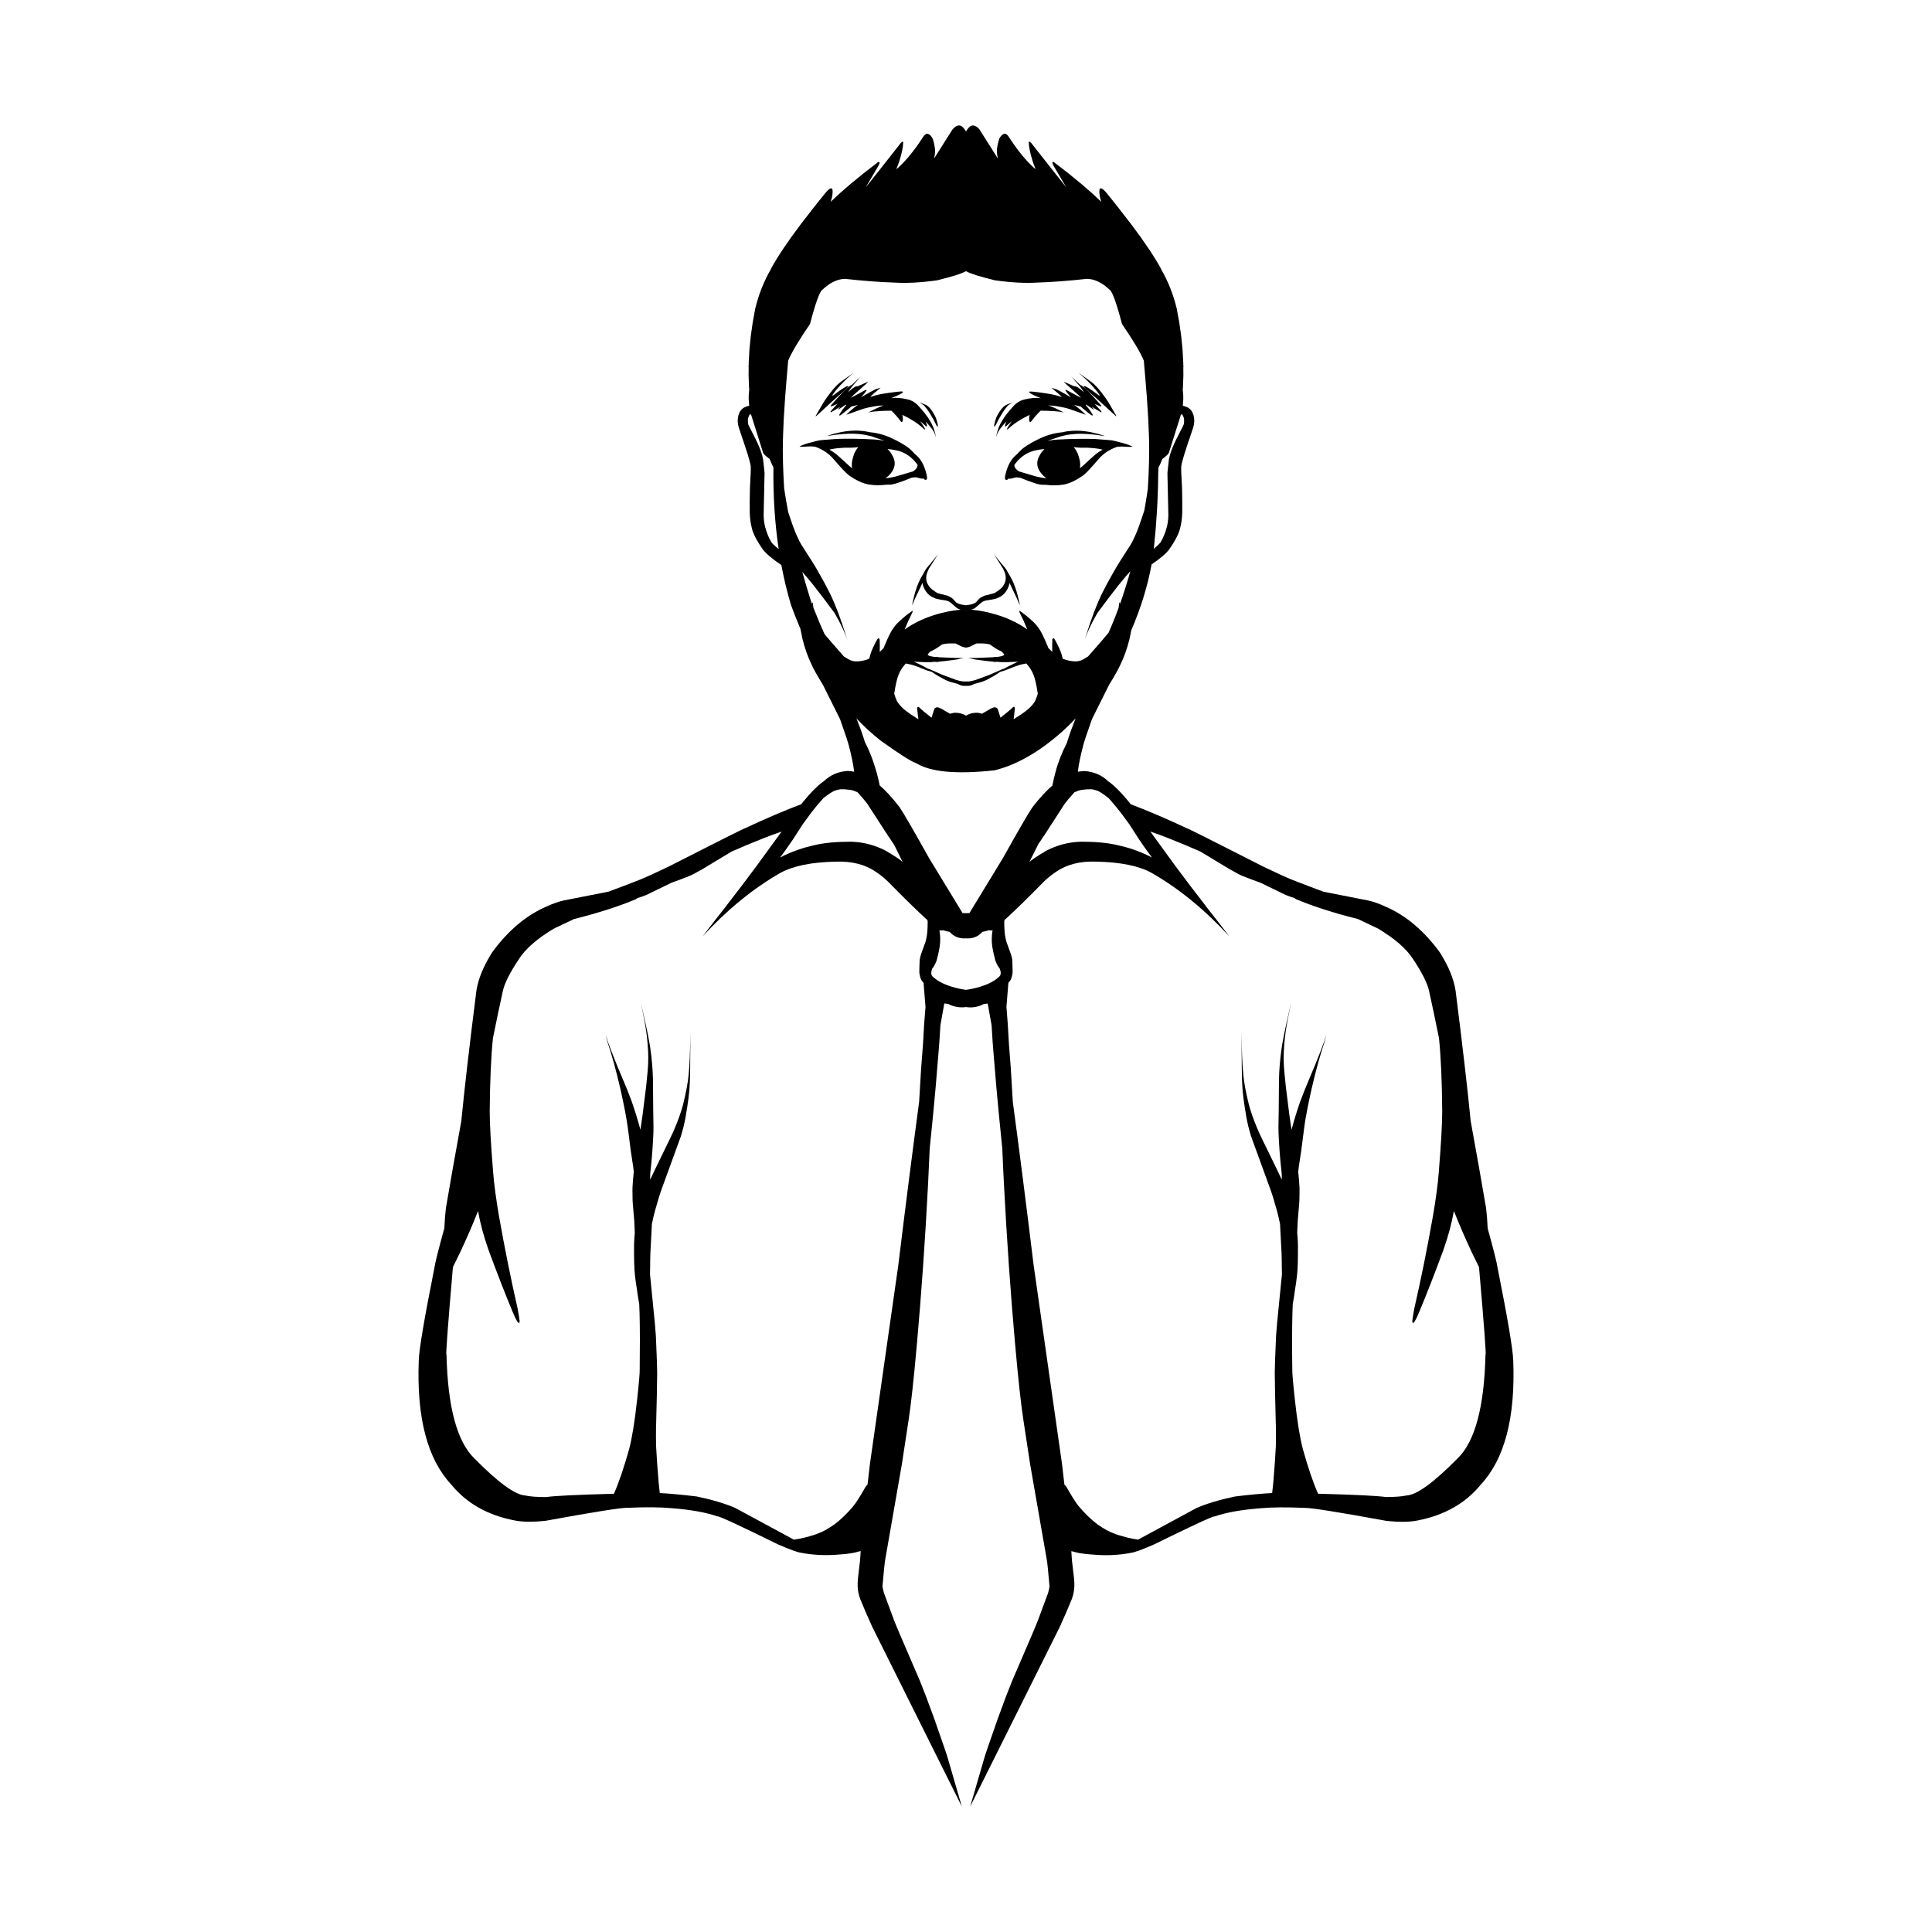 <?xml version="1.0" encoding="UTF-8"?>
<!-- Uploaded to: ICON Repo, www.svgrepo.com, Generator: ICON Repo Mixer Tools -->
<svg fill="#000000" width="800px" height="800px" version="1.1" viewBox="144 144 512 512" xmlns="http://www.w3.org/2000/svg">
 <g>
  <path d="m392.62 290.74-0.012 0.02h0.004z"/>
  <path d="m407.39 290.76-0.012-0.02z"/>
  <path d="m540.88 480.03c-0.133-1.137-1.008-4.641-2.633-10.516-0.09-2.008-0.23-3.793-0.418-5.348-1.129-6.66-2.492-14.348-4.082-23.047-0.824-8.477-2.16-20.023-4.012-34.648-0.488-3.07-1.863-6.414-4.133-10.035-4.254-5.832-9.102-9.91-14.547-12.23-1.652-0.754-3.133-1.273-4.441-1.555l-11.902-2.344c-2.543-0.941-5.266-1.977-8.176-3.113-1.898-0.777-4.484-1.957-7.762-3.539-13.219-6.742-19.965-10.125-20.238-10.152-5.512-2.582-10.469-4.703-14.875-6.359l-0.652-0.824c-1.684-2.051-3.238-3.656-4.676-4.809-0.223-0.16-0.43-0.305-0.629-0.445-1.719-1.668-3.856-2.582-6.406-2.738l-1.434 0.152c-0.078 0.012-0.152 0.031-0.23 0.043 0.188-1.422 0.371-2.512 0.547-3.266 0.258-1.242 0.586-2.621 0.988-4.133 0.141-0.574 0.879-2.762 2.215-6.551l4.5-9.023c1.602-2.606 2.633-4.457 3.098-5.555 0.934-1.918 1.711-4.117 2.336-6.598 0.188-0.887 0.344-1.668 0.477-2.344 2.559-5.961 4.352-11.785 5.379-17.469 2.281-1.555 3.844-2.879 4.66-3.973 1.727-2.465 2.723-4.465 2.996-6 0.273-1.086 0.434-2.356 0.477-3.816 0.012-2.086 0-3.887-0.031-5.402 0.02-0.316-0.062-2.094-0.238-5.328-0.027-0.836-0.02-1.359 0.023-1.57 0.098-0.664 0.355-1.684 0.781-3.055 0.32-1.055 1.121-3.461 2.394-7.215 0.145-0.473 0.234-1.035 0.266-1.684-0.066-2.332-1.082-3.66-3.047-3.992l0.066-0.941c0.113-0.898 0.082-2.012-0.082-3.32l0.047-0.531 0.125-3.293-0.02-2.133c0.031-0.117 0.043-0.254 0.027-0.406-0.012-0.027-0.02-0.051-0.031-0.078l-0.008-0.758-0.191-3.453-0.352-3.531-0.512-3.613-0.672-3.691c-0.902-3.758-2.285-7.234-4.137-10.438l-0.016-0.109c-1.734-3.18-4.359-7.102-7.871-11.762-2.887-3.762-5.078-6.543-6.566-8.344-0.59-0.695-1.043-1.094-1.363-1.195l-0.148-0.023c-0.391-0.051-0.504 0.547-0.344 1.793 0.031 0.328 0.184 0.918 0.457 1.762-1.578-1.516-3.336-3.094-5.289-4.738l-3.457-2.824-3.812-2.953-0.207-0.051h-0.02c-0.285 0-0.23 0.355 0.156 1.066l3.34 5.66c-2.125-2.641-5.227-6.566-9.305-11.777-0.176-0.188-0.328-0.293-0.461-0.316l-0.047-0.004-0.133 0.035c0.012 0.656 0.098 1.387 0.254 2.188 0.156 0.805 0.387 1.68 0.688 2.629 0.043 0.258 0.336 1.074 0.887 2.438l-0.578-0.48-0.723-0.688c-1.941-1.914-3.949-4.481-6.027-7.707-0.301-0.316-0.57-0.492-0.805-0.527l-0.086-0.008c-0.512 0.137-0.906 0.449-1.184 0.941-0.266 0.27-0.527 1.172-0.797 2.711-0.148 0.75-0.082 1.727 0.188 2.926l-4.898-7.734c-0.539-0.613-1.047-0.953-1.523-1.02l-0.18-0.012c-0.336 0.023-0.605 0.117-0.801 0.281-0.305 0.25-0.594 0.586-0.859 1l-0.188 0.34-0.191-0.34c-0.266-0.414-0.551-0.746-0.859-1-0.199-0.164-0.465-0.258-0.801-0.281l-0.18 0.012c-0.48 0.066-0.988 0.406-1.523 1.02l-4.898 7.734c0.27-1.199 0.332-2.176 0.188-2.926-0.266-1.539-0.531-2.441-0.797-2.711-0.273-0.492-0.668-0.809-1.184-0.941l-0.086 0.008c-0.234 0.035-0.504 0.211-0.805 0.527-2.078 3.227-4.09 5.793-6.027 7.707l-0.723 0.688-0.578 0.484c0.547-1.363 0.844-2.18 0.887-2.438 0.301-0.949 0.531-1.828 0.688-2.629 0.156-0.805 0.242-1.531 0.254-2.188l-0.129-0.031-0.047 0.004c-0.133 0.02-0.285 0.125-0.461 0.316-4.078 5.211-7.18 9.137-9.305 11.777l3.34-5.66c0.387-0.707 0.441-1.062 0.16-1.062h-0.02l-0.215 0.039-3.809 2.945-3.457 2.824c-1.953 1.645-3.707 3.223-5.289 4.738 0.273-0.844 0.426-1.43 0.457-1.762 0.16-1.246 0.043-1.844-0.344-1.793l-0.148 0.023c-0.32 0.098-0.777 0.496-1.363 1.195-1.488 1.801-3.676 4.582-6.566 8.344-3.512 4.66-6.133 8.582-7.871 11.762l-0.016 0.109c-1.852 3.203-3.234 6.68-4.137 10.438l-0.672 3.691-0.512 3.613-0.352 3.531-0.191 3.453-0.008 0.758c-0.012 0.027-0.02 0.051-0.031 0.078-0.016 0.156-0.008 0.289 0.027 0.406l-0.02 2.133 0.125 3.293 0.047 0.531c-0.164 1.309-0.195 2.418-0.082 3.32l0.066 0.941c-1.965 0.332-2.981 1.66-3.047 3.992 0.035 0.648 0.121 1.211 0.266 1.684 1.273 3.758 2.07 6.164 2.394 7.215 0.422 1.371 0.684 2.391 0.781 3.055 0.039 0.211 0.047 0.734 0.023 1.57-0.176 3.234-0.254 5.012-0.238 5.328-0.035 1.516-0.047 3.316-0.031 5.402 0.047 1.457 0.207 2.731 0.477 3.816 0.27 1.535 1.27 3.535 2.996 6 0.852 1.129 2.484 2.508 4.906 4.137 0.688 3.66 1.543 7.203 2.566 10.629 0.82 2.219 1.656 4.324 2.5 6.328 0.145 0.75 0.328 1.648 0.547 2.688 0.625 2.477 1.406 4.676 2.336 6.598 0.461 1.094 1.496 2.949 3.094 5.555l4.5 9.023c1.336 3.793 2.074 5.981 2.215 6.551 0.402 1.512 0.734 2.891 0.988 4.133 0.176 0.754 0.359 1.848 0.551 3.269-0.559-0.113-1.113-0.184-1.664-0.199h-0.113c-2.445 0.152-4.527 1.059-6.254 2.707-0.211 0.148-0.434 0.301-0.668 0.473-1.434 1.152-2.992 2.758-4.676 4.809l-0.652 0.824c-4.402 1.66-9.359 3.777-14.875 6.359-0.273 0.027-7.019 3.41-20.238 10.152-3.277 1.582-5.867 2.762-7.762 3.539-2.91 1.137-5.633 2.172-8.176 3.113l-11.902 2.344c-1.309 0.281-2.789 0.801-4.441 1.555-5.445 2.324-10.297 6.402-14.547 12.23-2.266 3.621-3.644 6.965-4.133 10.035-1.852 14.625-3.188 26.168-4.012 34.648-1.59 8.699-2.953 16.387-4.082 23.047-0.188 1.555-0.324 3.34-0.418 5.348-1.621 5.875-2.5 9.379-2.633 10.516-2.672 13.398-4.055 21.566-4.141 24.512-0.598 15.145 2.277 26.113 8.617 32.906 4.035 4.941 9.602 8.105 16.699 9.484 2.094 0.438 4.871 0.473 8.332 0.102 12.867-2.352 20.098-3.492 21.691-3.434 4.742-0.215 8.621-0.18 11.641 0.098 5.137 0.402 9.195 1.129 12.18 2.18 0.227-0.199 5.598 2.281 16.105 7.449 3.043 1.312 5 2.035 5.879 2.16 3.375 0.664 6.887 0.82 10.531 0.469 0.77-0.027 1.801-0.137 3.113-0.34 0.648-0.117 1.246-0.262 1.801-0.43 0.176-0.039 0.352-0.074 0.527-0.113-0.059 0.789-0.117 1.629-0.176 2.519l-0.562 4.816c-0.059 0.664-0.082 1.32-0.07 1.973 0.055 1.215 0.277 2.34 0.668 3.371 0.789 1.957 1.848 4.406 3.176 7.348l23.766 47.66-3.641-12.508c-0.137-0.633-1.375-4.258-3.707-10.875-1.602-4.41-2.856-7.711-3.758-9.902-4.703-10.855-7.062-16.406-7.07-16.66l-2.481-6.684c-0.293-1.074-0.41-1.711-0.355-1.91 0.324-3.769 0.559-6.055 0.703-6.852l4.43-25.391 1.773-11.645c0.645-4.148 1.383-10.914 2.215-20.297 1.191-13.344 2.168-27.387 2.938-42.121 0.164-3.121 0.309-6.297 0.438-9.516 0.25-2.398 0.562-5.519 0.938-9.367 0.375-3.738 0.855-9.25 1.438-16.535l0.191-2.461c0.102-1.645 0.191-3.082 0.27-4.328l1.031-5.766c0.273 0.027 0.621 0.07 1.043 0.125 0.215 0.117 0.434 0.227 0.648 0.32l0.539 0.207c0.848 0.254 1.621 0.379 2.324 0.375 0.293 0.023 0.695-0.008 1.195-0.074 0.496 0.066 0.898 0.098 1.199 0.094 0.699 0.004 1.473-0.121 2.324-0.375l0.539-0.207c0.215-0.094 0.434-0.203 0.648-0.32 0.422-0.055 0.766-0.098 1.043-0.125l1.031 5.766c0.078 1.246 0.168 2.684 0.27 4.328l0.191 2.461c0.586 7.285 1.066 12.797 1.438 16.535 0.375 3.848 0.688 6.969 0.938 9.367 0.129 3.219 0.273 6.394 0.438 9.516 0.77 14.738 1.75 28.777 2.938 42.121 0.832 9.383 1.57 16.148 2.215 20.297l1.773 11.645 4.43 25.391c0.145 0.797 0.379 3.082 0.703 6.852 0.055 0.203-0.062 0.84-0.355 1.91l-2.481 6.684c-0.012 0.25-2.367 5.805-7.07 16.66-0.906 2.191-2.16 5.492-3.758 9.902-2.332 6.621-3.57 10.246-3.707 10.875l-3.641 12.508 23.766-47.66c1.332-2.941 2.391-5.391 3.176-7.348 0.391-1.031 0.613-2.156 0.668-3.371 0.016-0.652-0.008-1.312-0.07-1.973l-0.562-4.816c-0.062-0.891-0.121-1.727-0.176-2.519 0.176 0.039 0.352 0.074 0.527 0.113 0.551 0.168 1.148 0.312 1.801 0.43 1.312 0.199 2.344 0.312 3.113 0.34 3.648 0.352 7.156 0.195 10.531-0.469 0.879-0.125 2.84-0.848 5.879-2.16 10.512-5.168 15.879-7.648 16.105-7.449 2.981-1.051 7.039-1.777 12.18-2.18 3.019-0.277 6.898-0.309 11.641-0.098 1.594-0.062 8.824 1.082 21.691 3.434 3.461 0.371 6.238 0.336 8.332-0.102 7.098-1.383 12.668-4.543 16.699-9.484 6.34-6.793 9.211-17.762 8.617-32.906-0.09-2.949-1.469-11.121-4.141-24.516zm-89.945-210.37 0.051-1.734c0.312-0.527 0.66-1.289 1.051-2.293 0.961-0.703 1.531-1.238 1.719-1.602l3.203-10.168c0.031-0.008 0.066-0.02 0.098-0.023 0.184-0.168 0.402 0.129 0.66 0.891 0.094 0.398 0.109 0.879 0.051 1.438-0.023 0.195-0.098 0.422-0.227 0.688-1.406 2.68-2.324 4.547-2.746 5.602-0.461 1.09-0.801 2.172-1.016 3.25-0.309 2.602-0.441 3.883-0.395 3.84l0.242 10.98c-0.023 1.141-0.16 2.188-0.402 3.141-0.445 1.645-1.008 3.004-1.688 4.078-0.172 0.242-0.504 0.578-0.984 1.004l-0.777 0.652c0.727-6.793 1.113-13.371 1.16-19.742zm-101.49 19.082c-0.484-0.426-0.812-0.762-0.984-1.004-0.676-1.074-1.238-2.434-1.688-4.078-0.246-0.953-0.379-2-0.402-3.141l0.242-10.98c0.047 0.043-0.086-1.234-0.395-3.84-0.215-1.074-0.551-2.16-1.016-3.25-0.426-1.055-1.34-2.918-2.746-5.602-0.129-0.262-0.203-0.492-0.227-0.688-0.062-0.562-0.043-1.039 0.051-1.438 0.258-0.762 0.477-1.059 0.66-0.891 0.031 0.004 0.066 0.02 0.098 0.023l3.203 10.168c0.188 0.363 0.758 0.898 1.719 1.602 0.371 0.957 0.707 1.695 1.008 2.223-0.098 7.609 0.367 14.824 1.387 21.656zm81.145 64.598c1.012-0.145 1.785-0.207 2.32-0.184 0.445-0.012 0.988 0.09 1.633 0.297 0.629 0.164 1.719 0.855 3.262 2.062 0.227 0.25 0.453 0.508 0.688 0.785 1.227 1.414 2.18 2.586 2.863 3.516 0.68 0.926 1.316 1.801 1.918 2.617 0.871 1.375 1.738 2.723 2.598 4.031 1.07 1.59 2.203 3.184 3.394 4.777-0.977-0.504-1.969-0.969-2.984-1.383-1.309-0.535-2.648-0.992-4.023-1.371l-2.086-0.516c-2.602-0.609-5.762-0.914-9.477-0.91-2.231 0.035-4.387 0.406-6.465 1.121-1.039 0.355-2.062 0.801-3.062 1.328-2.473 1.469-3.934 2.453-4.383 2.949l2.344-4.703 1.645-2.434 5.352-8.262c0.508-0.703 1.383-1.746 2.617-3.113 0.773-0.336 1.395-0.543 1.848-0.609zm-61.012-34.297c-0.531-0.211-1.18-0.57-1.934-1.07-2.356-2.672-4.055-4.633-5.106-5.883-1.043-2.266-2.039-4.629-2.988-7.09l-0.164-1.355h-0.004l-0.156 0.18-0.062 0.148c-0.074-0.199-0.152-0.395-0.227-0.594-0.836-2.644-1.605-5.246-2.32-7.809 0.609 0.668 1.543 1.773 2.805 3.316 1.492 1.875 3.398 4.383 5.719 7.519 1.711 2.934 2.883 5.453 3.516 7.559l-0.52-1.707c-1.391-4.449-2.785-8.109-4.188-10.984-0.922-1.844-1.934-3.723-3.039-5.637-0.777-1.418-2.305-3.867-4.582-7.352-0.324-0.547-0.676-1.25-1.066-2.117-0.559-1.148-1.355-3.316-2.391-6.492-0.402-2.121-0.758-4.207-1.062-6.262-0.145-2.332-0.25-4.613-0.309-6.84-0.02-0.418-0.035-1.574-0.047-3.457 0-0.742 0.008-1.465 0.023-2.172 0.008-0.758 0.086-2.754 0.23-5.992 0.168-2.918 0.289-4.801 0.363-5.652l0.367-4.606 0.438-5.137c0.887-2.121 2.812-5.352 5.789-9.707 1.473-5.609 2.566-8.633 3.285-9.07 1.98-1.875 3.977-2.836 5.988-2.883 4.981 0.547 9.355 0.879 13.117 0.988 3.164 0.207 6.922 0.008 11.266-0.594 4.012-0.977 6.57-1.785 7.68-2.43 1.109 0.641 3.668 1.449 7.68 2.426 4.344 0.602 8.102 0.801 11.266 0.594 3.766-0.113 8.137-0.441 13.117-0.988 2.012 0.047 4.008 1.008 5.988 2.883 0.719 0.438 1.816 3.461 3.285 9.07 2.977 4.356 4.906 7.586 5.789 9.707l0.438 5.137 0.367 4.606c0.074 0.852 0.195 2.734 0.363 5.652 0.145 3.234 0.223 5.234 0.23 5.992 0.016 0.707 0.023 1.43 0.023 2.172-0.012 1.887-0.027 3.039-0.047 3.457-0.059 2.289-0.168 4.637-0.316 7.039-0.266 1.855-0.574 3.734-0.918 5.641-1.102 3.41-1.941 5.719-2.527 6.914-0.387 0.863-0.742 1.57-1.066 2.117-2.277 3.484-3.805 5.938-4.582 7.352-1.105 1.914-2.121 3.793-3.039 5.637-1.402 2.875-2.797 6.535-4.188 10.984l-0.52 1.707c0.633-2.106 1.805-4.625 3.516-7.559 2.32-3.137 4.227-5.644 5.719-7.519 1.391-1.703 2.383-2.871 2.981-3.512-0.852 3.031-1.758 5.898-2.715 8.609l-0.07-0.164-0.156-0.18h-0.004l-0.18 1.48c-0.848 2.32-1.738 4.519-2.672 6.598-1.008 1.219-2.809 3.301-5.406 6.25-0.75 0.5-1.398 0.859-1.934 1.07-0.746 0.293-1.742 0.316-2.988 0.074-0.621-0.121-1.215-0.305-1.789-0.543-0.211-0.852-0.402-1.496-0.578-1.914-0.242-0.664-0.637-1.516-1.184-2.555-0.16-0.301-0.312-0.562-0.461-0.785-0.074-0.109-0.156-0.168-0.238-0.176h-0.012c-0.051 0-0.094 0.02-0.137 0.059-0.02 0.02-0.039 0.043-0.059 0.074l-0.09 0.172c-0.016 0.031-0.031 0.578-0.043 1.641-0.004 0.535 0 1.098 0.016 1.68-0.297-0.277-0.613-0.594-0.957-0.957-0.023-0.023-0.055-0.059-0.086-0.086-0.051-0.137-0.098-0.273-0.148-0.395-0.941-2.258-1.652-3.742-2.129-4.449-0.559-0.852-1.16-1.578-1.805-2.172-1.32-1.219-2.504-2.168-3.543-2.848l-0.016 0.012c-0.043 0-0.062 0.039-0.055 0.113-0.008 0.035 0.039 0.188 0.137 0.453 0.727 1.406 1.352 2.777 1.883 4.125 0.035 0.082 0.07 0.168 0.102 0.254-0.652-0.457-1.32-0.891-2.019-1.293-3.156-1.812-6.785-3.051-10.879-3.711l-1.926-0.234c0.422-0.133 0.754-0.281 0.988-0.441l1.605-1.375c0.266-0.215 0.449-0.336 0.547-0.367 0.273-0.121 0.512-0.203 0.719-0.25 1.285-0.188 2.094-0.332 2.422-0.426 0.348-0.086 0.66-0.207 0.938-0.355 0.801-0.352 1.438-0.863 1.906-1.531 0.543-0.762 0.867-1.547 0.984-2.352 0.375 0.805 1.023 2.168 1.953 4.098l0.77 1.824c0.031-0.094-0.059-0.57-0.262-1.426-0.316-1.293-0.527-2.086-0.629-2.379-0.156-0.527-0.43-1.273-0.816-2.238-0.336-0.766-0.828-1.676-1.465-2.711-0.145-0.293-0.332-0.609-0.559-0.949-0.059-0.07-0.113-0.137-0.172-0.203l-0.121-0.188-0.027 0.008c-1.734-2.082-2.676-3.262-2.82-3.547 0.043 0.105 0.184 0.352 0.438 0.762l2.004 3.164c0.305 0.641 0.492 1.113 0.57 1.422 0.324 1.203 0.117 2.293-0.621 3.266-0.254 0.434-0.965 1.016-2.129 1.754-0.07 0.039-0.27 0.102-0.605 0.191l-2.055 0.52c-0.387 0.133-0.758 0.32-1.117 0.559-0.227 0.117-0.648 0.535-1.262 1.258-0.309 0.168-0.582 0.305-0.812 0.406-0.395 0.121-0.965 0.23-1.719 0.336-0.02 0-0.047-0.004-0.07 0h-0.074c-0.754-0.102-1.324-0.215-1.719-0.336-0.234-0.102-0.504-0.234-0.812-0.406-0.613-0.723-1.035-1.145-1.262-1.258-0.359-0.238-0.73-0.426-1.117-0.559l-2.055-0.52c-0.336-0.09-0.535-0.152-0.605-0.191-1.168-0.738-1.875-1.324-2.129-1.754-0.738-0.973-0.949-2.062-0.621-3.266 0.078-0.309 0.266-0.785 0.57-1.422l2.004-3.164c0.254-0.414 0.395-0.66 0.438-0.762-0.145 0.285-1.082 1.469-2.82 3.547l-0.027-0.008-0.121 0.188c-0.059 0.066-0.113 0.133-0.172 0.203-0.227 0.34-0.414 0.656-0.559 0.949-0.633 1.039-1.129 1.945-1.465 2.711-0.391 0.965-0.66 1.707-0.816 2.238-0.105 0.293-0.312 1.082-0.629 2.379-0.203 0.855-0.293 1.328-0.262 1.426l0.77-1.824c0.93-1.93 1.578-3.293 1.953-4.098 0.117 0.805 0.441 1.586 0.984 2.352 0.473 0.668 1.105 1.18 1.906 1.531 0.277 0.148 0.586 0.27 0.938 0.355 0.328 0.094 1.133 0.238 2.422 0.426 0.207 0.047 0.445 0.129 0.719 0.25 0.098 0.031 0.281 0.156 0.547 0.367l1.605 1.375c0.234 0.16 0.566 0.305 0.988 0.441l-1.926 0.234c-4.094 0.66-7.719 1.895-10.879 3.711-0.699 0.402-1.367 0.836-2.019 1.293 0.035-0.082 0.07-0.172 0.102-0.254 0.531-1.344 1.16-2.719 1.883-4.125 0.102-0.266 0.148-0.418 0.137-0.453 0.008-0.074-0.012-0.113-0.055-0.113h-0.008c-1.043 0.68-2.223 1.629-3.543 2.848-0.645 0.594-1.25 1.316-1.805 2.172-0.48 0.711-1.191 2.195-2.129 4.449-0.051 0.121-0.102 0.258-0.148 0.395-0.027 0.027-0.059 0.062-0.086 0.086-0.344 0.363-0.664 0.68-0.957 0.957 0.016-0.582 0.02-1.145 0.016-1.68-0.012-1.066-0.027-1.613-0.043-1.641l-0.09-0.172c-0.02-0.031-0.039-0.055-0.059-0.074-0.043-0.039-0.086-0.059-0.137-0.059h-0.02c-0.082 0.008-0.164 0.066-0.238 0.176-0.148 0.223-0.301 0.484-0.461 0.785-0.547 1.039-0.941 1.891-1.184 2.555-0.172 0.418-0.367 1.062-0.578 1.914-0.57 0.238-1.168 0.418-1.789 0.543-1.242 0.242-2.238 0.215-2.984-0.078zm43.184 12.309-0.059-0.031c-0.094 0.004-0.172 0.027-0.23 0.07-0.727 0.711-1.84 1.645-3.328 2.797-0.223-0.648-0.465-1.395-0.73-2.246-0.105-0.281-0.379-0.457-0.828-0.523h-0.012c-0.266 0.035-0.645 0.184-1.141 0.449l-2.199 1.281-0.965-0.242c-1.203-0.086-2.293 0.16-3.269 0.75-0.977-0.586-2.066-0.836-3.273-0.746l-0.965 0.242-2.199-1.281c-0.496-0.266-0.875-0.414-1.141-0.449h-0.012c-0.445 0.066-0.723 0.242-0.828 0.523-0.266 0.848-0.508 1.598-0.73 2.246-1.488-1.148-2.602-2.086-3.328-2.797-0.059-0.043-0.137-0.066-0.23-0.07l-0.059 0.031c-0.145 0.09-0.207 0.25-0.18 0.473 0.121 1.184 0.234 2.109 0.336 2.785-1.602-1-2.68-1.723-3.211-2.152-1.109-0.852-1.938-1.734-2.477-2.648-0.293-0.668-0.531-1.316-0.73-1.953 0.367-2.418 0.75-4.09 1.145-5 0.352-0.949 0.91-1.863 1.672-2.742 0.062-0.078 0.148-0.172 0.246-0.285 0.879 0.16 1.512 0.301 1.898 0.426 0.484 0.156 0.895 0.297 1.227 0.422 1.266 0.52 2.059 0.836 2.383 0.945 0.5 0.176 0.969 0.32 1.41 0.438 0.184 0.137 0.387 0.281 0.625 0.434 0.586 0.398 1.547 0.949 2.883 1.652 0.441 0.211 0.863 0.383 1.266 0.527l2.102 0.578c0.441 0.227 0.75 0.367 0.914 0.41 0.371 0.098 0.793 0.129 1.258 0.09 0.465 0.039 0.883 0.008 1.258-0.098 0.168-0.043 0.477-0.184 0.914-0.41l2.102-0.578c0.402-0.141 0.824-0.316 1.266-0.527 1.336-0.703 2.297-1.25 2.883-1.652 0.238-0.156 0.441-0.297 0.625-0.434 0.441-0.117 0.91-0.262 1.41-0.438 0.32-0.109 1.117-0.426 2.383-0.945 0.332-0.125 0.742-0.266 1.227-0.422 0.387-0.121 1.023-0.262 1.898-0.426 0.102 0.109 0.184 0.207 0.246 0.285 0.766 0.879 1.324 1.797 1.672 2.742 0.395 0.91 0.777 2.586 1.145 5-0.199 0.637-0.438 1.285-0.73 1.953-0.543 0.914-1.367 1.797-2.477 2.648-0.531 0.43-1.609 1.152-3.211 2.152 0.102-0.676 0.215-1.602 0.336-2.785 0.02-0.219-0.039-0.379-0.184-0.469zm-23.457-11.871c1.133 0 1.828-0.02 2.09-0.066 0.113-0.02 0.195-0.035 0.254-0.047 0.34 0.043 0.578 0.062 0.711 0.066 0.055 0 0.109-0.004 0.16-0.016 0.137-0.043 0.238-0.066 0.305-0.074 0.301-0.012 0.898-0.074 1.797-0.184 1.355-0.164 2.285-0.285 2.793-0.367 0.184-0.027 0.383-0.066 0.602-0.117l1.152-0.301c0.199-0.043 0.363-0.07 0.492-0.082-0.168 0.02-0.32 0.031-0.453 0.039l-0.973 0.035c-0.184 0.008-0.434 0.008-0.75 0.004l-3.621-0.152c-0.707-0.031-1.031-0.047-0.977-0.047-0.141-0.008-0.199-0.012-0.18-0.012l-0.258-0.078c-0.059-0.012-0.094-0.016-0.105-0.016h-0.004l-0.625 0.027c-0.242-0.031-0.398-0.051-0.465-0.066-0.621-0.109-1.012-0.219-1.18-0.332-0.109-0.062-0.191-0.125-0.258-0.188 0.156-0.246 0.391-0.523 0.691-0.82 0.66-0.312 1.16-0.57 1.492-0.773 0.168-0.078 0.723-0.457 1.652-1.129 0.379-0.086 0.633-0.141 0.758-0.164 0.301-0.047 0.598-0.078 0.895-0.094 0.453-0.023 1.105-0.023 1.934 0 0.105 0.051 0.227 0.109 0.375 0.184l1.277 0.641c0.203 0.078 0.391 0.133 0.57 0.176 0.121 0.031 0.234 0.051 0.344 0.062 0.008 0 0.02 0.004 0.027 0.004 0.023 0.004 0.043 0 0.066 0.004 0.039 0.004 0.07 0.004 0.105 0.004 0.031 0 0.066 0 0.098-0.004 0.023 0 0.047 0 0.066-0.004 0.008 0 0.02-0.004 0.027-0.004 0.109-0.012 0.223-0.031 0.344-0.062 0.18-0.043 0.367-0.098 0.57-0.176l1.277-0.641c0.148-0.074 0.27-0.133 0.375-0.184 0.828-0.023 1.477-0.023 1.934 0 0.297 0.016 0.594 0.043 0.895 0.094 0.125 0.02 0.383 0.074 0.758 0.164 0.93 0.672 1.484 1.047 1.652 1.129 0.332 0.203 0.832 0.461 1.492 0.773 0.301 0.297 0.535 0.574 0.691 0.82-0.066 0.062-0.148 0.125-0.258 0.188-0.168 0.109-0.559 0.223-1.18 0.332-0.066 0.012-0.227 0.035-0.465 0.066l-0.625-0.027h-0.004c-0.012-0.004-0.047 0.004-0.105 0.016l-0.258 0.078c0.02 0-0.039 0.004-0.18 0.012 0.055 0-0.273 0.016-0.977 0.047l-3.621 0.152c-0.316 0.004-0.566 0.004-0.75-0.004l-0.973-0.035c-0.133-0.008-0.285-0.02-0.453-0.039 0.129 0.012 0.293 0.039 0.492 0.082l1.152 0.301c0.219 0.051 0.418 0.09 0.602 0.117 0.508 0.082 1.438 0.207 2.793 0.367 0.895 0.109 1.496 0.172 1.797 0.184 0.066 0.004 0.168 0.027 0.305 0.074 0.051 0.012 0.105 0.016 0.16 0.016 0.133-0.004 0.371-0.023 0.711-0.066 0.059 0.012 0.141 0.027 0.254 0.047 0.262 0.043 0.961 0.066 2.09 0.066l3.195-0.129c-0.145 0.047-0.305 0.102-0.496 0.176-0.242 0.098-1.074 0.512-2.496 1.238l-1.027 0.555 0.098-0.129c-0.414 0.199-1.66 0.75-3.742 1.648l-3.629 1.34c-0.062 0.02-0.121 0.035-0.188 0.055-0.59 0.172-1.133 0.293-1.633 0.352-0.078 0.008-0.141 0.012-0.188 0.008l-0.211-0.023c-0.023-0.004-0.066 0-0.121 0l-0.25 0.039-0.25-0.035c-0.055-0.004-0.098-0.004-0.121 0l-0.211 0.023c-0.047 0-0.109 0-0.188-0.008-0.5-0.062-1.043-0.18-1.633-0.352-0.066-0.02-0.125-0.035-0.188-0.055l-3.629-1.34c-2.078-0.898-3.328-1.449-3.742-1.648l0.098 0.129-1.027-0.555c-1.422-0.73-2.254-1.145-2.496-1.238-0.191-0.074-0.355-0.133-0.496-0.176zm-2.531-2.414c0.031-0.031 0.062-0.062 0.098-0.094 0.047-0.012 0.094-0.02 0.141-0.027l-0.227 0.121c-0.008-0.004-0.008 0-0.012 0zm13.168-11.414c0.02-0.004 0.039-0.008 0.059-0.012 0.02 0.004 0.035 0.012 0.055 0.016l-0.055 0.09zm13.047 11.293c0.047 0.012 0.094 0.02 0.141 0.027 0.031 0.031 0.062 0.062 0.098 0.094-0.004 0-0.004-0.004-0.008-0.004zm-56.254 45.48 2.32-3.144c0.914-1.191 1.969-2.449 3.148-3.769 1.539-1.203 2.625-1.891 3.254-2.059 0.645-0.207 1.188-0.305 1.633-0.297 0.535-0.023 1.309 0.039 2.32 0.184 0.453 0.066 1.07 0.27 1.852 0.609 1.234 1.371 2.109 2.414 2.617 3.113l5.352 8.262 1.742 2.578c0.656 1.312 1.402 2.824 2.246 4.559-0.449-0.5-1.91-1.48-4.383-2.949-1-0.527-2.023-0.969-3.062-1.328-2.078-0.715-4.234-1.09-6.465-1.121-3.715-0.004-6.875 0.301-9.477 0.91l-2.086 0.516c-1.375 0.383-2.715 0.84-4.023 1.371-1.016 0.414-2.012 0.875-2.984 1.383 1.191-1.594 2.324-3.184 3.394-4.777 0.859-1.309 1.73-2.66 2.602-4.039zm32.723 30.398c-0.074 0.375-0.156 0.68-0.242 0.914-0.812 2.219-1.219 3.363-1.219 3.43-0.152 0.473-0.246 0.922-0.289 1.344-0.094 2.445-0.102 3.621-0.027 3.523 0.125 0.902 0.352 1.559 0.676 1.965 0.125 0.156 0.258 0.305 0.395 0.449l0.516 6.422c-0.023 0.281-0.051 0.57-0.074 0.867-0.188 1.965-0.387 4.984-0.598 9.07l-0.496 6.457c-0.16 2.848-0.336 5.754-0.52 8.711-1.773 13.242-3.617 27.691-5.527 43.359l-7.5 52.531-0.652 5.586c-0.238 0.215-0.422 0.418-0.539 0.602-1.422 2.523-2.519 4.246-3.301 5.176-1.598 1.891-3.207 3.453-4.832 4.684-1.773 1.234-3.184 2.027-4.231 2.375-0.645 0.309-1.898 0.707-3.766 1.191-0.898 0.215-1.852 0.395-2.848 0.543l-15.578-8.426c-2.828-1.195-6.231-2.203-10.203-3.023-4.004-0.48-7.25-0.777-9.75-0.898-0.098-0.723-0.191-1.594-0.289-2.617-0.32-3.734-0.547-6.969-0.688-9.707-0.043-1.641-0.051-3.168-0.027-4.59 0.191-7.106 0.297-12.102 0.312-14.988 0.004-1.02-0.109-4.266-0.348-9.742-0.035-0.691-0.125-1.801-0.266-3.332l-1.289-12.984 0.031-1.594 0.027-2.519 0.039-1.477c0.008-0.48 0.133-2.867 0.375-7.16l0.012-0.496c0.266-1.34 0.539-2.535 0.828-3.57 0.703-2.547 1.293-4.473 1.773-5.773l5.109-14.039c0.539-1.781 0.949-3.453 1.23-5.023 0.68-3.945 1.043-6.816 1.09-8.625 0.098-0.816 0.164-5.633 0.203-14.453l-0.02 1.098c-0.07 4.887-0.223 8.434-0.453 10.648-0.18 2.047-0.668 4.699-1.469 7.949-0.539 2.023-1.312 4.207-2.316 6.547-0.086 0.336-1.883 4.07-5.383 11.195-0.367 0.789-0.707 1.523-1.016 2.203-0.02-0.379-0.031-0.68-0.023-0.891 0.008-0.438 0.023-0.758 0.043-0.961 0.246-2.137 0.418-3.941 0.52-5.414 0.141-1.91 0.242-3.668 0.305-5.273 0.012-0.223 0.016-0.742 0.016-1.566-0.043-2.25-0.066-3.625-0.07-4.133-0.016-3.594-0.035-6.32-0.066-8.184-0.051-2.641-0.281-5.43-0.695-8.367-0.152-1.012-0.383-2.293-0.691-3.848-0.281-1.395-0.797-3.734-1.539-7.027-0.035-0.145-0.082-0.469-0.141-0.969v0.051c0.016 0.305 0.039 0.559 0.078 0.762 0.492 2.387 0.82 4.109 0.988 5.164 0.156 0.918 0.293 1.883 0.41 2.894 0.301 2.684 0.406 4.961 0.32 6.828-0.016 0.938-0.199 3.035-0.547 6.289l-0.918 7.328-0.59 4.086c-0.625-2.352-1.395-4.859-2.324-7.551l-1.258-3.254c-2.172-5.148-3.543-8.484-4.109-10.012l-1.074-2.875c-0.094-0.289-0.18-0.742-0.258-1.359l0.004 0.129c0 0.383 0.047 0.781 0.141 1.191 1.312 3.922 2.508 8.254 3.59 12.992 0.973 4.383 1.605 7.68 1.895 9.887 0.059 0.301 0.336 2.438 0.828 6.406l0.652 4.297c0.051 0.434 0.102 0.852 0.148 1.266-0.176 1.773-0.289 3.172-0.336 4.188-0.023 0.109-0.016 1.23 0.027 3.359 0.02 0.461 0.035 0.734 0.043 0.824l0.395 4.609c0.035 0.973 0.082 2.047 0.141 3.219-0.094 0.988-0.156 2-0.195 3.035-0.023 3.938 0.055 6.66 0.234 8.156 0.102 1.02 0.305 2.473 0.613 4.356 0.047 0.445 0.086 0.762 0.117 0.941l0.41 2.375c0.059 1.309 0.09 2.172 0.094 2.59 0.098 4.106 0.105 8.988 0.031 14.66 0.043 0.863-0.191 3.617-0.703 8.262-0.605 5.535-1.289 9.793-2.051 12.766-1.434 5.137-2.793 9.137-4.082 12.008-9.789 0.258-15.785 0.547-17.977 0.879-2.371 0.004-4.231-0.141-5.582-0.43-2.668-0.184-7.144-3.457-13.43-9.824-4.606-4.481-7.062-13.668-7.375-27.566-0.262 0.789 0.305-6.926 1.699-23.125l2.055-4.199c1.797-3.883 3.184-7.062 4.148-9.547 0.16-0.363 0.312-0.738 0.461-1.121 0.555 3.203 1.48 6.644 2.773 10.324 2.293 6.215 4.43 11.695 6.41 16.445 0.906 2.188 1.484 3.141 1.734 2.859 0.098-0.145 0.125-0.352 0.086-0.621-0.117-0.898-0.293-1.969-0.527-3.207-1.754-7.648-3.402-15.832-4.949-24.551-0.785-4.644-1.297-8.473-1.527-11.48-0.609-7.582-0.914-12.965-0.91-16.152 0.066-8.059 0.352-14.531 0.855-19.426 0.941-4.652 1.812-8.809 2.621-12.465 0.414-2.008 1.816-4.809 4.207-8.41 1.762-2.785 4.883-5.508 9.359-8.172l5.301-2.516c6.512-1.637 11.984-3.398 16.422-5.277 0.129-0.094 0.262-0.188 0.391-0.285 0.898-0.27 1.688-0.547 2.363-0.828l6.621-3.223c1.453-0.508 3-1.09 4.652-1.75 0.672-0.258 1.852-0.871 3.535-1.836 2.754-1.668 5.336-3.227 7.766-4.684 3.094-1.348 5.188-2.231 6.277-2.652 1.59-0.648 2.988-1.203 4.199-1.656l2.785-0.992c-1.875 2.602-4.074 5.625-6.602 9.07-2.805 3.789-5.473 7.297-8.004 10.527-0.008 0.023-0.012 0.043-0.016 0.062-1.652 2.07-3.758 4.777-6.336 8.133 6.527-7.082 13.375-12.68 20.543-16.793 3.394-1.898 8.324-2.906 14.793-3.027 4.254-0.156 7.801 0.75 10.633 2.715 0.992 0.66 2.019 1.48 3.078 2.461 4.281 4.375 7.797 7.812 10.559 10.324 0.02 0.148 0.039 0.297 0.059 0.449 0.004 1.984-0.125 3.496-0.387 4.531zm19.566 9.773c-1.5 1.59-4.047 2.754-7.637 3.496-0.461 0.086-0.922 0.16-1.387 0.23-0.465-0.066-0.926-0.145-1.387-0.23-3.594-0.738-6.137-1.906-7.637-3.496-0.211-0.402-0.246-0.852-0.102-1.348 0.113-0.375 0.18-0.57 0.195-0.586 0.473-0.586 0.859-1.305 1.16-2.168 0.352-1.305 0.613-2.492 0.789-3.566 0.223-1.426 0.199-2.898-0.062-4.422 0.285 0.105 0.594 0.109 0.93 0.008 0.598 0.188 1.188 0.332 1.773 0.441 0.102 0.105 0.207 0.215 0.316 0.324 0.473 0.461 1.004 0.812 1.602 1.047 0.297 0.117 0.613 0.207 0.941 0.27l0.504 0.07c0.445 0.035 0.73 0.039 0.855 0.008 0.035 0 0.078-0.012 0.121-0.02 0.039 0.008 0.082 0.02 0.121 0.023 0.125 0.031 0.41 0.027 0.855-0.008l0.504-0.07c0.328-0.062 0.645-0.152 0.941-0.27 0.594-0.234 1.129-0.586 1.602-1.047 0.109-0.113 0.215-0.219 0.316-0.324 0.586-0.109 1.176-0.254 1.773-0.441 0.336 0.102 0.645 0.098 0.93-0.008-0.262 1.52-0.285 2.992-0.062 4.422 0.172 1.07 0.438 2.258 0.789 3.566 0.301 0.859 0.688 1.582 1.16 2.168 0.016 0.016 0.082 0.211 0.195 0.586 0.145 0.492 0.109 0.941-0.102 1.344zm0.734-31.148-8.738 14.34c-0.02 0.059-0.031 0.117-0.051 0.176l-0.969 0.043-0.973-0.043c-0.02-0.059-0.031-0.113-0.051-0.176l-8.738-14.34c-4.195-7.504-6.805-12.008-7.828-13.512-1.926-2.5-3.688-4.43-5.293-5.801-0.141-0.773-0.301-1.516-0.488-2.219-0.93-3.625-2.07-6.703-3.426-9.254-0.074-0.25-0.145-0.508-0.219-0.754-0.457-1.426-0.988-2.894-1.582-4.406-0.105-0.289-0.254-0.664-0.441-1.113 2.031 2.148 4.168 4.117 6.414 5.883 5.055 3.606 8.184 5.594 9.395 5.961 3.832 2.375 10.77 3.012 20.82 1.906 5.898-1.465 11.879-4.898 17.934-10.297 1.211-1.086 2.383-2.234 3.519-3.434-0.184 0.441-0.328 0.809-0.434 1.094-0.598 1.512-1.125 2.981-1.582 4.406-0.082 0.277-0.164 0.566-0.246 0.848-1.43 2.84-2.445 5.43-3.039 7.762-0.34 1.219-0.617 2.434-0.844 3.644-1.707 1.488-3.473 3.406-5.301 5.773-1.035 1.5-3.644 6.004-7.84 13.512zm127.91 131.46c-0.312 13.898-2.769 23.09-7.375 27.566-6.285 6.367-10.762 9.641-13.43 9.824-1.352 0.289-3.211 0.434-5.582 0.43-2.195-0.328-8.188-0.621-17.977-0.879-1.289-2.871-2.652-6.871-4.082-12.008-0.762-2.977-1.449-7.231-2.051-12.766-0.512-4.644-0.746-7.398-0.703-8.262-0.078-5.668-0.066-10.555 0.031-14.66 0.004-0.418 0.035-1.281 0.094-2.59l0.41-2.375c0.031-0.18 0.07-0.496 0.117-0.941 0.309-1.883 0.512-3.336 0.613-4.356 0.184-1.5 0.262-4.219 0.234-8.156-0.039-1.035-0.102-2.047-0.195-3.035 0.059-1.172 0.105-2.246 0.141-3.219l0.395-4.609c0.008-0.09 0.023-0.363 0.043-0.824 0.043-2.129 0.051-3.25 0.027-3.359-0.047-1.016-0.16-2.414-0.336-4.188 0.047-0.41 0.098-0.832 0.148-1.266l0.652-4.297c0.496-3.969 0.77-6.106 0.828-6.406 0.289-2.207 0.922-5.5 1.895-9.887 1.082-4.738 2.281-9.066 3.59-12.992 0.094-0.41 0.137-0.809 0.141-1.191l0.004-0.129c-0.078 0.617-0.164 1.07-0.258 1.359l-1.074 2.875c-0.566 1.527-1.938 4.867-4.109 10.012l-1.27 3.262c-0.93 2.688-1.695 5.199-2.324 7.551l-0.59-4.086-0.918-7.328c-0.348-3.254-0.527-5.352-0.547-6.289-0.086-1.867 0.02-4.144 0.32-6.828 0.117-1.012 0.254-1.977 0.41-2.894 0.168-1.055 0.496-2.777 0.988-5.164 0.039-0.203 0.062-0.457 0.078-0.762v-0.051c-0.055 0.5-0.102 0.824-0.141 0.969-0.742 3.293-1.254 5.637-1.539 7.027-0.309 1.555-0.543 2.84-0.691 3.848-0.414 2.941-0.645 5.731-0.695 8.367-0.027 1.859-0.051 4.59-0.066 8.184-0.004 0.504-0.027 1.883-0.07 4.133 0 0.824 0.004 1.348 0.016 1.566 0.062 1.609 0.164 3.367 0.305 5.273 0.102 1.473 0.273 3.273 0.52 5.414 0.02 0.203 0.035 0.523 0.043 0.961 0.008 0.211-0.004 0.512-0.023 0.891-0.312-0.68-0.652-1.414-1.016-2.203-3.504-7.125-5.297-10.859-5.383-11.195-1.004-2.344-1.773-4.523-2.316-6.547-0.801-3.25-1.289-5.898-1.469-7.949-0.234-2.215-0.387-5.762-0.453-10.648l-0.02-1.098c0.039 8.82 0.105 13.637 0.203 14.453 0.047 1.805 0.41 4.68 1.09 8.625 0.281 1.566 0.691 3.242 1.23 5.023l5.109 14.039c0.48 1.301 1.07 3.227 1.773 5.773 0.289 1.035 0.566 2.231 0.828 3.57l0.012 0.496c0.242 4.293 0.367 6.68 0.375 7.16l0.039 1.477 0.027 2.519 0.031 1.594-1.289 12.984c-0.141 1.527-0.23 2.641-0.266 3.332-0.238 5.473-0.355 8.723-0.348 9.742 0.016 2.887 0.121 7.883 0.312 14.988 0.023 1.422 0.016 2.949-0.027 4.59-0.141 2.738-0.367 5.977-0.688 9.707-0.098 1.023-0.191 1.895-0.289 2.617-2.5 0.121-5.75 0.418-9.75 0.898-3.973 0.82-7.371 1.828-10.203 3.023l-15.578 8.426c-0.996-0.152-1.949-0.332-2.848-0.543-1.867-0.488-3.121-0.883-3.766-1.191-1.047-0.348-2.461-1.141-4.231-2.375-1.621-1.23-3.234-2.789-4.832-4.684-0.781-0.93-1.879-2.652-3.301-5.176-0.117-0.184-0.301-0.387-0.539-0.602l-0.652-5.586-7.5-52.531c-1.91-15.668-3.75-30.117-5.527-43.359-0.188-2.953-0.359-5.863-0.52-8.711l-0.496-6.457c-0.215-4.082-0.414-7.106-0.598-9.07-0.027-0.297-0.051-0.586-0.074-0.867l0.516-6.422c0.137-0.145 0.27-0.297 0.395-0.449 0.328-0.406 0.551-1.062 0.676-1.965 0.074 0.094 0.062-1.078-0.027-3.523-0.039-0.426-0.137-0.875-0.289-1.344 0-0.066-0.406-1.211-1.219-3.43-0.086-0.234-0.164-0.539-0.242-0.914-0.262-1.035-0.391-2.547-0.387-4.531 0.02-0.152 0.039-0.301 0.059-0.449 2.762-2.512 6.281-5.949 10.559-10.324 1.059-0.98 2.082-1.801 3.078-2.461 2.836-1.965 6.379-2.867 10.633-2.715 6.465 0.121 11.398 1.129 14.793 3.027 7.168 4.109 14.016 9.707 20.543 16.793-2.578-3.356-4.684-6.062-6.336-8.133-0.004-0.02-0.008-0.039-0.016-0.062-2.531-3.231-5.199-6.738-8.004-10.527-2.527-3.445-4.727-6.469-6.602-9.07l2.785 0.992c1.207 0.453 2.609 1.004 4.199 1.656 1.094 0.422 3.188 1.305 6.277 2.652 2.43 1.457 5.012 3.016 7.766 4.684 1.684 0.965 2.863 1.578 3.535 1.836 1.652 0.66 3.199 1.242 4.652 1.75l6.621 3.223c0.676 0.281 1.465 0.559 2.363 0.828 0.129 0.094 0.266 0.191 0.391 0.285 4.438 1.879 9.91 3.641 16.422 5.277l5.301 2.516c4.477 2.664 7.594 5.387 9.359 8.172 2.391 3.598 3.793 6.402 4.207 8.41 0.809 3.656 1.684 7.812 2.621 12.465 0.504 4.894 0.793 11.367 0.855 19.426 0 3.188-0.301 8.57-0.91 16.152-0.23 3.008-0.738 6.832-1.527 11.48-1.543 8.719-3.191 16.902-4.949 24.551-0.234 1.238-0.41 2.309-0.527 3.207-0.039 0.266-0.012 0.473 0.086 0.621 0.25 0.281 0.828-0.672 1.734-2.859 1.984-4.75 4.121-10.23 6.41-16.445 1.297-3.68 2.219-7.117 2.773-10.324 0.148 0.383 0.301 0.758 0.461 1.121 0.969 2.484 2.352 5.664 4.148 9.547l2.055 4.199c1.406 16.195 1.973 23.906 1.711 23.117z"/>
  <path d="m438 260.63-3.812-0.289c-2.781-0.102-6.027-0.055-9.742 0.141-0.738 0.02-1.695 0.133-2.863 0.34l3.519-1.176c0.504-0.129 1.023-0.25 1.559-0.367 1.398-0.242 2.789-0.352 4.172-0.324 0.945 0.027 1.984 0.102 3.121 0.215 0.578 0.059 1.395 0.176 2.453 0.348 0.168 0.02 0.285 0.02 0.359 0.004-2.461-0.82-4.727-1.277-6.801-1.367l-0.77-0.016c-0.535-0.008-1.277 0.039-2.219 0.141-0.363 0.047-0.758 0.121-1.188 0.223-0.047 0.004-0.129 0.023-0.25 0.055-0.324 0.027-0.648 0.066-0.973 0.113-0.559 0.082-1.109 0.191-1.656 0.328l-0.816 0.227c-0.543 0.164-1.078 0.355-1.613 0.574-0.375 0.145-1.062 0.465-2.059 0.965-1.656 0.867-2.856 1.625-3.59 2.269-0.5 0.477-0.918 0.902-1.258 1.285l-0.367 0.305-0.605 0.609-0.527 0.652-0.445 0.695c-0.422 0.762-0.785 1.695-1.082 2.805-0.137 0.461-0.215 0.855-0.23 1.18-0.012 0.066 0.004 0.191 0.051 0.375 0.023 0.066 0.059 0.117 0.102 0.156 0.082 0.07 0.168 0.094 0.258 0.094-0.027 0.094-0.055 0.18-0.078 0.273l0.078-0.242c0.004-0.012 0.008-0.02 0.012-0.027 0.121-0.008 0.25-0.074 0.387-0.215 0.039-0.039 0.086-0.105 0.129-0.191 0.008 0.004 0.012 0.012 0.02 0.02 0.07 0.047 0.168 0.07 0.293 0.07 0.105 0 0.262-0.02 0.473-0.062 0.359-0.102 0.652-0.176 0.879-0.234 0.141-0.035 0.25-0.059 0.34-0.078l0.656 0.039c0.156 0.016 0.336 0.047 0.539 0.094 0.508 0.195 1.105 0.438 1.801 0.719 0.395 0.145 1.062 0.379 2 0.699 0.684 0.238 1.309 0.375 1.879 0.406 0.23 0.016 0.57 0.02 1.012 0.012 1.48 0.191 2.879 0.199 4.195 0.016 1.52-0.152 3.215-0.848 5.098-2.09 0.457-0.262 0.91-0.621 1.367-1.074 0.746-0.723 2.016-2.117 3.805-4.184 0.41-0.414 0.852-0.797 1.324-1.145 0.914-0.652 1.938-1.176 3.062-1.574 0.312-0.035 0.613-0.062 0.883-0.07 0.203-0.008 0.438-0.008 0.699 0 0.562 0.031 0.969 0.051 1.219 0.062 0.184 0.008 0.395 0.012 0.633 0.008 0.391 0.008 0.617-0.023 0.68-0.086-0.828-0.41-1.906-0.777-3.234-1.102-0.141-0.031-0.277-0.062-0.406-0.094-0.379-0.121-0.789-0.23-1.238-0.324-0.281-0.082-0.688-0.137-1.23-0.184zm-17.457 10.031c-0.23-0.023-0.848-0.145-1.848-0.359-1.969-0.594-3.527-1.055-4.68-1.379-0.375-0.277-0.629-0.492-0.766-0.648-0.254-0.293-0.398-0.609-0.43-0.949-0.004-0.043 0-0.078 0-0.121 0.32-0.445 0.66-0.867 1.023-1.254 1.215-1.246 2.578-2.07 4.086-2.477 0.855-0.227 1.688-0.375 2.492-0.445l0.367-0.027c-0.523 0.465-1.004 1.133-1.445 2.008-0.359 0.684-0.508 1.375-0.449 2.07-0.02 0.117 0.062 0.465 0.242 1.051l0.395 0.754 0.473 0.664 0.551 0.574 0.629 0.488 0.156 0.09c-0.266-0.008-0.527-0.016-0.797-0.039zm15.645-7.473c-0.457 0.223-1.031 0.59-1.727 1.109-0.027-0.012-1.211 1.055-3.543 3.199l-0.727 0.598c0.148-0.891 0.074-1.832-0.234-2.828-0.094-0.332-0.203-0.684-0.336-1.047-0.348-0.699-0.559-1.082-0.637-1.152l-0.223-0.297c-0.082-0.098-0.164-0.188-0.246-0.27 0.352 0.043 0.77 0.082 1.266 0.117 0.266 0.016 0.512 0.027 0.734 0.027 0.824-0.012 1.395-0.012 1.715 0 0.691 0.035 1.262 0.078 1.703 0.129 0.527 0.051 1.062 0.129 1.602 0.23 0.215 0.047 0.414 0.098 0.598 0.148 0.023 0.004 0.051 0.016 0.078 0.023-0.012 0.008-0.02 0.008-0.023 0.012z"/>
  <path d="m378.85 272.45c0.445 0.004 0.781 0 1.012-0.012 0.57-0.035 1.195-0.172 1.879-0.406 0.938-0.32 1.605-0.555 2-0.699 0.695-0.281 1.293-0.52 1.801-0.719 0.203-0.047 0.383-0.078 0.539-0.094l0.656-0.039c0.09 0.016 0.199 0.043 0.34 0.078 0.227 0.055 0.52 0.133 0.879 0.234 0.211 0.043 0.367 0.066 0.473 0.062 0.125 0 0.223-0.023 0.293-0.07 0.008-0.004 0.012-0.012 0.02-0.02 0.047 0.086 0.09 0.148 0.129 0.191 0.137 0.145 0.266 0.211 0.387 0.215 0.004 0.012 0.008 0.02 0.012 0.027l0.078 0.242c-0.027-0.094-0.055-0.18-0.078-0.273 0.09 0.004 0.176-0.023 0.258-0.094 0.043-0.039 0.074-0.094 0.102-0.156 0.047-0.184 0.062-0.309 0.051-0.375-0.02-0.324-0.098-0.719-0.23-1.18-0.297-1.109-0.66-2.043-1.082-2.805l-0.445-0.695-0.527-0.652-0.605-0.609-0.367-0.305c-0.34-0.383-0.758-0.812-1.258-1.285-0.734-0.645-1.934-1.402-3.59-2.269-0.996-0.5-1.684-0.82-2.059-0.965-0.531-0.219-1.07-0.41-1.613-0.574l-0.816-0.227c-0.547-0.137-1.098-0.246-1.656-0.328-0.32-0.047-0.648-0.082-0.973-0.113-0.121-0.031-0.207-0.051-0.25-0.055-0.43-0.102-0.828-0.176-1.188-0.223-0.941-0.102-1.684-0.148-2.219-0.141l-0.77 0.016c-2.074 0.09-4.34 0.547-6.801 1.367 0.074 0.016 0.195 0.016 0.359-0.004 1.059-0.172 1.875-0.289 2.453-0.348 1.137-0.117 2.176-0.188 3.121-0.215 1.383-0.027 2.773 0.082 4.172 0.324 0.535 0.117 1.055 0.238 1.559 0.367l3.519 1.176c-1.168-0.203-2.125-0.316-2.863-0.34-3.715-0.195-6.961-0.246-9.742-0.141l-3.812 0.289c-0.539 0.047-0.949 0.105-1.227 0.168-0.449 0.094-0.859 0.203-1.238 0.324-0.129 0.027-0.266 0.059-0.406 0.094-1.328 0.324-2.406 0.691-3.234 1.102 0.062 0.062 0.289 0.094 0.676 0.086 0.238 0.004 0.449 0 0.633-0.008 0.25-0.008 0.656-0.031 1.219-0.062 0.262-0.004 0.496-0.004 0.699 0 0.273 0.012 0.57 0.039 0.883 0.07 1.129 0.398 2.148 0.922 3.062 1.574 0.473 0.348 0.914 0.727 1.324 1.145 1.789 2.066 3.059 3.461 3.805 4.184 0.457 0.453 0.91 0.809 1.367 1.074 1.879 1.242 3.578 1.941 5.098 2.09 1.316 0.199 2.715 0.191 4.195 0zm-0.043-1.84 0.629-0.488 0.551-0.574 0.473-0.664 0.395-0.754c0.18-0.586 0.262-0.938 0.242-1.051 0.059-0.695-0.094-1.387-0.449-2.07-0.441-0.875-0.922-1.539-1.445-2.008l0.367 0.027c0.805 0.074 1.633 0.223 2.492 0.445 1.508 0.402 2.871 1.23 4.086 2.477 0.363 0.391 0.703 0.809 1.023 1.254 0 0.039 0.004 0.078 0 0.121-0.035 0.34-0.176 0.656-0.43 0.949-0.137 0.156-0.391 0.371-0.766 0.648-1.152 0.324-2.711 0.781-4.68 1.379-1 0.219-1.617 0.336-1.848 0.359-0.27 0.023-0.535 0.031-0.797 0.039zm-7.57-7.844-0.223 0.297c-0.078 0.07-0.289 0.457-0.637 1.152-0.133 0.363-0.246 0.711-0.336 1.047-0.309 0.996-0.387 1.938-0.234 2.828l-0.727-0.598c-2.336-2.144-3.516-3.211-3.543-3.199-0.695-0.516-1.27-0.887-1.727-1.109-0.008-0.004-0.012-0.004-0.02-0.008 0.023-0.008 0.055-0.02 0.078-0.023 0.18-0.055 0.379-0.102 0.598-0.148 0.539-0.102 1.074-0.18 1.602-0.23 0.445-0.051 1.012-0.094 1.703-0.129 0.32-0.012 0.891-0.012 1.715 0 0.227-0.004 0.469-0.012 0.734-0.027 0.496-0.039 0.914-0.078 1.266-0.117-0.09 0.078-0.172 0.164-0.25 0.266z"/>
  <path d="m399.91 318.27c0.035-0.004 0.062-0.004 0.09-0.008 0.031 0.004 0.055 0.004 0.09 0.008 0.031 0.004 0.066 0.008 0.102 0.012l-0.051-0.004-0.07-0.008c-0.027-0.004-0.047-0.004-0.07-0.008 0.023-0.004 0.055-0.004 0.074-0.008h-0.023c-0.008 0-0.031 0.004-0.047 0.004-0.02 0-0.039-0.004-0.055-0.004h-0.023c0.02 0 0.051 0.004 0.074 0.008-0.023 0.004-0.047 0.004-0.07 0.008l-0.07 0.008-0.051 0.004c0.035-0.008 0.07-0.012 0.102-0.012z"/>
  <path d="m408.64 257.32c-0.465 1.418-0.664 2.246-0.594 2.484 0.051-0.414 0.223-0.883 0.523-1.41 0.156-0.363 0.727-1.113 1.711-2.254 0.145-0.145 0.281-0.277 0.418-0.41-0.012 0.023-0.023 0.047-0.031 0.07-0.195 0.48-0.297 0.77-0.301 0.867-0.035 0.164-0.031 0.285 0.012 0.355 0.031 0.051 0.109 0.027 0.234-0.07 0.613-0.539 1.129-0.98 1.562-1.348-0.676 0.934-1.117 1.633-1.316 2.082-0.035 0.137 0.039 0.156 0.223 0.066 1.047-0.984 2.215-1.848 3.5-2.59 0.246-0.18 1.012-0.586 2.289-1.211-0.094 0.512-0.141 0.801-0.129 0.863-0.012 0.176-0.012 0.332 0 0.469 0.023 0.273 0.098 0.473 0.223 0.59 0.078 0.016 0.16-0.016 0.242-0.098 0.43-0.57 0.836-1.074 1.215-1.516 0.102-0.129 0.383-0.438 0.852-0.93 0.172-0.176 0.34-0.336 0.504-0.488 0.957 0 1.934 0.023 2.949 0.082 1.348 0.07 2.426 0.203 3.231 0.398-1.27-0.652-1.996-1.016-2.18-1.086-0.727-0.336-1.371-0.598-1.941-0.797 0.777 0.035 1.492 0.098 2.141 0.195 1.609 0.281 2.629 0.496 3.059 0.648l0.254 0.074 4.473 1.566c-1.227-1.184-2.258-2.059-3.109-2.629 0.02 0.004 0.035 0.012 0.055 0.016 0.449 0.141 1.008 0.281 1.676 0.422 0.191 0.168 0.395 0.344 0.613 0.535 0.617 0.516 1.285 1.055 2.008 1.605 0.266 0.191 0.43 0.281 0.484 0.262 0.066 0.016 0.094-0.047 0.082-0.184l-0.031-0.121-0.164-0.273c-0.445-0.73-0.973-1.453-1.594-2.16-0.027-0.031-0.035-0.074-0.027-0.129 0-0.062 0.086-0.043 0.25 0.059 0.758 0.496 1.344 0.895 1.766 1.195 0.09 0.055 0.129 0.039 0.129-0.035-0.195-0.242-0.379-0.461-0.551-0.66 1.664 0.992 2.469 1.461 2.422 1.402 0.133 0.031 0.184 0.012 0.156-0.062-0.07-0.152-0.184-0.312-0.34-0.48-0.551-0.617-1.062-1.18-1.531-1.695 0.062 0.031 0.125 0.066 0.188 0.098 0.41 0.203 0.742 0.352 0.996 0.453l0.32 0.113c0.191 0.059 0.293 0.051 0.305-0.027-0.016-0.09-0.066-0.188-0.152-0.289l-0.965-1.105c-0.902-1.012-1.766-1.926-2.59-2.746-0.895-0.891-1.516-1.379-1.871-1.465l-2.34-2.188c1.52 1.703 2.402 2.75 2.648 3.141 0.289 0.383 0.504 0.723 0.66 1.023-0.055-0.055-0.109-0.113-0.16-0.16-1.129-1.078-1.922-1.559-2.387-1.445l-2.809-1.258c0.387 0.41 0.609 0.641 0.668 0.691l3.121 2.769c0.008 0.008 0.012 0.02 0.02 0.031 0.012 0.008 0.023 0.016 0.039 0.02l0.047 0.043c0.297 0.285 0.516 0.527 0.664 0.73l-3.621-1.949c-0.168-0.082-0.293-0.129-0.375-0.137h-0.027c-0.086-0.012-0.105 0.051-0.055 0.188l0.434 0.598c0.293 0.383 0.641 0.785 1.023 1.199-0.41-0.242-0.852-0.5-1.328-0.777-0.723-0.422-1.57-0.879-2.539-1.367l-1.34-0.41c1.449 1.191 2.266 1.898 2.453 2.121 0.137 0.133 0.238 0.246 0.328 0.352-0.094-0.035-0.168-0.062-0.215-0.074-0.133-0.062-0.578-0.199-1.336-0.41-0.652-0.16-1.27-0.289-1.855-0.383-1.023-0.172-1.82-0.289-2.398-0.359-0.93-0.113-1.508-0.18-1.73-0.203-0.273-0.027-0.5-0.043-0.676-0.047h-0.062c-0.199 0.004-0.312 0.016-0.34 0.035-0.055 0.02-0.082 0.043-0.086 0.078 0.004 0.078 0.082 0.172 0.234 0.289l0.285 0.188c0.504 0.297 1.371 0.688 2.602 1.172-0.484-0.055-0.875-0.086-1.176-0.086h-0.035c-1.27 0.031-2.519 0.23-3.758 0.602-0.746 0.273-1.434 0.719-2.059 1.336-1.512 1.621-2.598 3.012-3.258 4.168-0.371 0.598-0.672 1.199-0.906 1.777z"/>
  <path d="m391.96 259.95v-0.035l-0.008-0.07h-0.004v0.035c0.004 0.047 0.004 0.09 0.004 0.137v0.141l0.004-0.031v-0.141z"/>
  <path d="m408.04 259.89-0.004 0.035v0.035l-0.004 0.035v0.098l0.004 0.035v0.031-0.066l0.004-0.066v-0.07l0.004-0.066v-0.035z"/>
  <path d="m390.03 321.19 0.004 0.004-0.004-0.008z"/>
  <path d="m409.96 321.19h0.004v-0.004h-0.004l-0.004 0.008z"/>
  <path d="m367.43 247.87c0.543-0.5 0.902-0.848 1.074-1.039 0.441-0.492 0.387-0.637-0.172-0.434-0.863 0.453-2.039 1.246-3.523 2.387-0.152 0.098-0.219 0.059-0.195-0.113 0.566-0.828 1.246-1.672 2.039-2.535 0.395-0.43 0.82-0.867 1.273-1.309 0.191-0.215 0.934-0.887 2.227-2.012l-3.531 2.539c-1.047 0.816-2.277 2.234-3.691 4.254-0.551 0.777-1.461 2.297-2.731 4.555-0.066 0.137-0.039 0.18 0.082 0.129 3.125-2.918 5.504-5.059 7.148-6.422z"/>
  <path d="m433.35 246.13c0.793 0.863 1.473 1.707 2.039 2.535 0.023 0.172-0.039 0.211-0.195 0.113-1.484-1.141-2.66-1.934-3.523-2.387-0.559-0.199-0.613-0.055-0.172 0.434 0.172 0.195 0.531 0.543 1.074 1.039 1.641 1.363 4.023 3.5 7.144 6.414 0.121 0.051 0.152 0.008 0.082-0.129-1.27-2.258-2.18-3.777-2.731-4.555-1.414-2.019-2.644-3.438-3.691-4.254l-3.531-2.539c1.293 1.129 2.031 1.801 2.227 2.012 0.453 0.449 0.879 0.887 1.277 1.316z"/>
  <path d="m372.06 243.83-2.34 2.188c-0.352 0.086-0.977 0.574-1.871 1.465-0.824 0.82-1.688 1.734-2.59 2.746l-0.965 1.105c-0.086 0.102-0.141 0.199-0.156 0.289 0.012 0.074 0.109 0.082 0.305 0.027l0.32-0.113c0.254-0.102 0.586-0.254 0.996-0.453 0.062-0.031 0.125-0.066 0.188-0.098-0.473 0.52-0.98 1.082-1.531 1.695-0.156 0.168-0.266 0.324-0.34 0.48-0.027 0.074 0.023 0.094 0.156 0.062-0.051 0.059 0.758-0.406 2.422-1.402-0.168 0.199-0.352 0.418-0.551 0.66-0.004 0.078 0.039 0.09 0.129 0.035 0.422-0.297 1.008-0.695 1.766-1.195 0.164-0.102 0.246-0.117 0.25-0.059 0.008 0.055 0 0.098-0.027 0.129-0.617 0.711-1.148 1.43-1.594 2.16l-0.164 0.277-0.031 0.121c-0.012 0.141 0.016 0.199 0.082 0.184 0.055 0.02 0.219-0.07 0.484-0.262 0.719-0.555 1.387-1.09 2.008-1.605 0.223-0.191 0.422-0.367 0.613-0.535 0.668-0.141 1.23-0.281 1.68-0.422 0.02-0.004 0.035-0.012 0.055-0.016-0.852 0.574-1.887 1.445-3.109 2.629l4.473-1.566 0.254-0.074c0.43-0.148 1.449-0.367 3.059-0.648 0.648-0.098 1.363-0.16 2.141-0.195-0.57 0.199-1.215 0.461-1.941 0.797-0.184 0.07-0.91 0.434-2.18 1.086 0.805-0.195 1.879-0.324 3.231-0.398 1.012-0.059 1.992-0.082 2.949-0.082 0.168 0.156 0.336 0.316 0.504 0.488 0.469 0.492 0.754 0.805 0.852 0.93 0.379 0.441 0.785 0.945 1.215 1.516 0.086 0.082 0.164 0.113 0.242 0.098 0.125-0.121 0.199-0.316 0.223-0.59 0.012-0.137 0.012-0.293 0-0.469 0.008-0.062-0.035-0.352-0.129-0.863 1.277 0.625 2.043 1.027 2.289 1.211 1.285 0.742 2.453 1.605 3.5 2.59 0.184 0.094 0.258 0.07 0.223-0.066-0.199-0.449-0.641-1.148-1.316-2.082 0.434 0.363 0.949 0.809 1.562 1.348 0.125 0.098 0.199 0.121 0.234 0.07 0.043-0.074 0.047-0.191 0.012-0.355-0.004-0.098-0.105-0.387-0.301-0.867-0.008-0.023-0.023-0.047-0.031-0.07 0.137 0.133 0.27 0.266 0.418 0.41 0.988 1.141 1.559 1.891 1.711 2.254 0.301 0.527 0.473 1 0.523 1.41 0.07-0.238-0.129-1.066-0.594-2.484-0.234-0.582-0.535-1.18-0.902-1.797-0.66-1.156-1.746-2.543-3.258-4.168-0.625-0.617-1.312-1.062-2.059-1.336-1.227-0.371-2.492-0.57-3.793-0.602l-0.16 0.004c-0.273 0.008-0.617 0.039-1.016 0.086 1.234-0.484 2.102-0.875 2.606-1.176l0.285-0.188c0.152-0.113 0.23-0.211 0.234-0.289 0-0.031-0.027-0.059-0.086-0.078-0.027-0.02-0.141-0.027-0.34-0.035h-0.062c-0.176 0.004-0.402 0.02-0.676 0.047-0.223 0.02-0.801 0.09-1.73 0.203-0.578 0.066-1.375 0.188-2.398 0.359-0.586 0.094-1.203 0.223-1.855 0.383-0.758 0.215-1.203 0.352-1.336 0.41-0.047 0.012-0.121 0.039-0.215 0.074 0.09-0.102 0.195-0.215 0.328-0.352 0.188-0.223 1.008-0.93 2.453-2.121l-1.34 0.41c-0.969 0.488-1.816 0.945-2.539 1.367-0.477 0.277-0.918 0.535-1.328 0.777 0.387-0.414 0.73-0.816 1.023-1.199l0.434-0.598c0.051-0.137 0.031-0.199-0.055-0.188h-0.027c-0.082 0.008-0.207 0.055-0.375 0.137l-3.621 1.949c0.148-0.203 0.367-0.445 0.664-0.73l0.047-0.043c0.012-0.008 0.027-0.016 0.039-0.02 0.012-0.012 0.016-0.02 0.02-0.031l3.121-2.769c0.059-0.051 0.281-0.281 0.668-0.691l-2.809 1.258c-0.461-0.117-1.258 0.363-2.387 1.445-0.051 0.051-0.105 0.109-0.16 0.16 0.156-0.305 0.371-0.641 0.66-1.023 0.238-0.371 1.121-1.418 2.641-3.125z"/>
  <path d="m390.18 253.17c0.727 1.191 1.105 1.82 1.137 1.891 0.121 0.211 0.41 0.777 0.867 1.695 0.074 0.141 0.129 0.227 0.16 0.246 0.07 0.035 0.121 0.039 0.152 0.004 0.031-0.031 0.051-0.098 0.051-0.191l-0.012-0.168c-0.066-0.457-0.227-1.055-0.477-1.793-0.234-0.637-0.66-1.391-1.281-2.254-0.434-0.562-0.836-0.961-1.211-1.195-0.172-0.117-0.793-0.363-1.859-0.746l1.176 0.785c0.621 0.738 1.055 1.312 1.297 1.727z"/>
  <path d="m407.66 257c0.031-0.023 0.086-0.105 0.16-0.246 0.457-0.918 0.746-1.484 0.867-1.695 0.027-0.066 0.406-0.699 1.137-1.891 0.242-0.418 0.676-0.992 1.301-1.723l1.176-0.785c-1.07 0.383-1.688 0.629-1.859 0.746-0.371 0.234-0.777 0.633-1.211 1.195-0.621 0.863-1.047 1.613-1.281 2.254-0.25 0.738-0.41 1.336-0.477 1.793l-0.012 0.168c0 0.098 0.02 0.16 0.051 0.191 0.027 0.027 0.078 0.027 0.148-0.008z"/>
 </g>
</svg>
